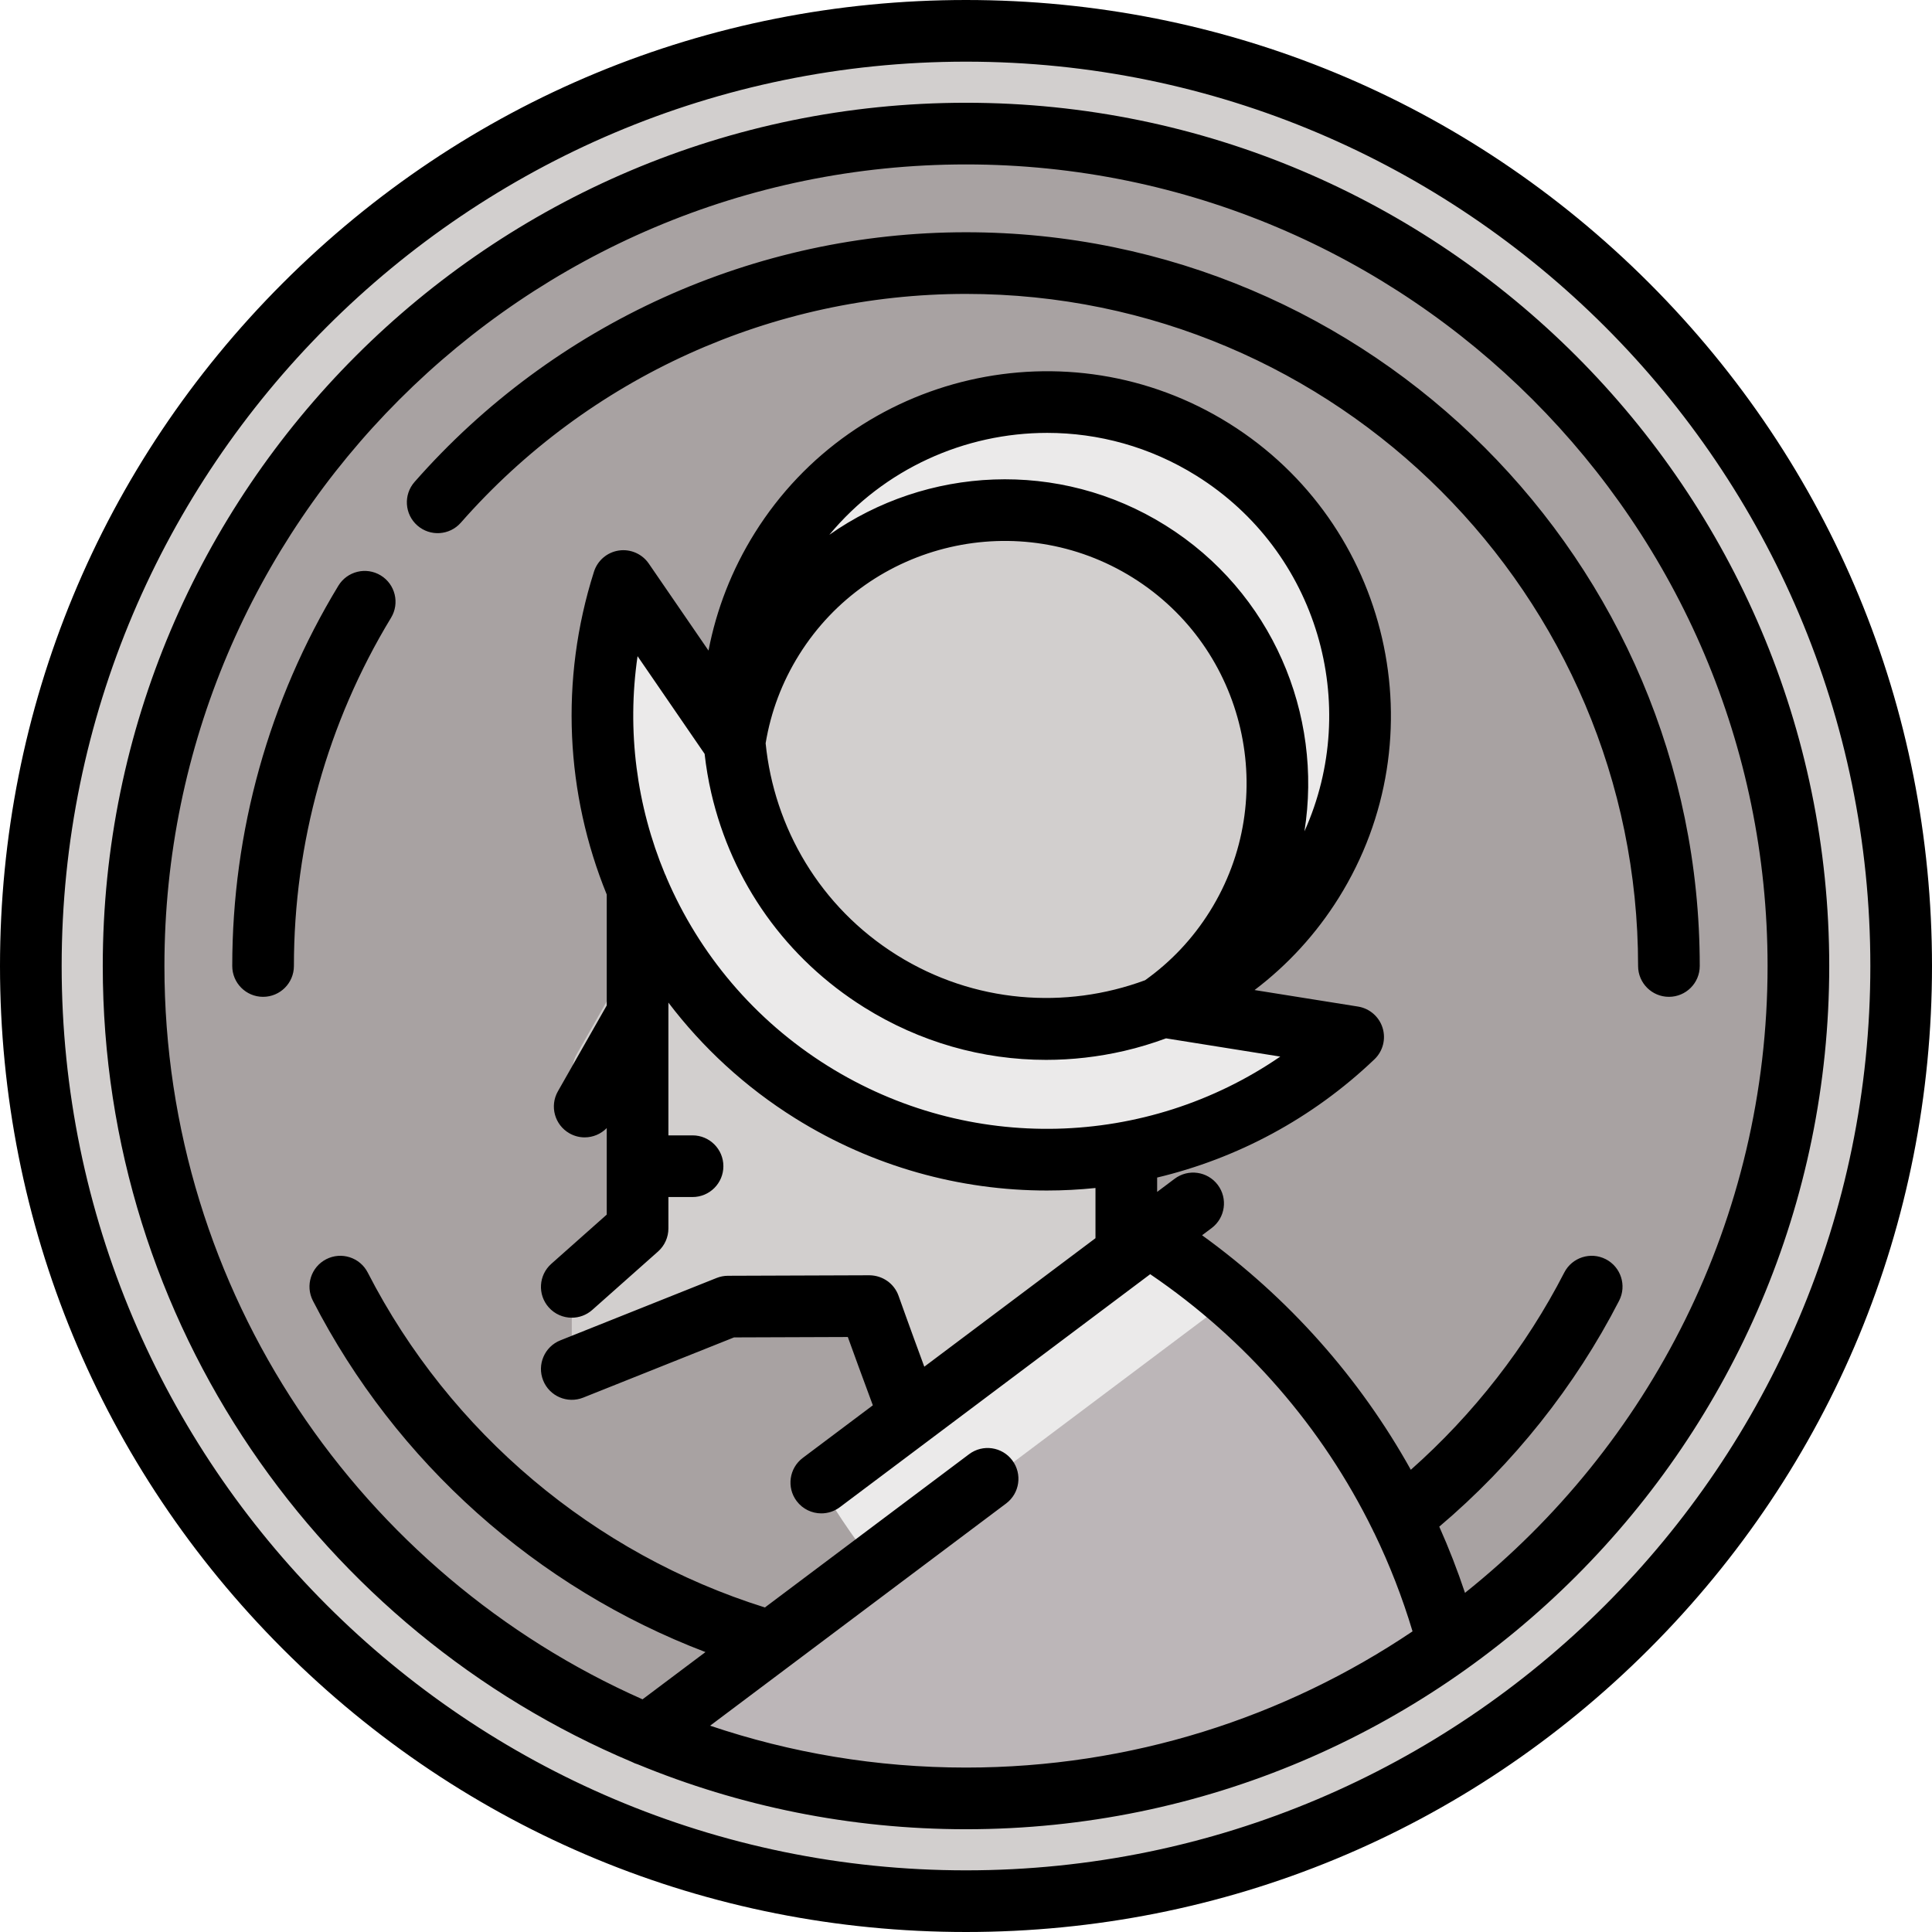 <?xml version="1.0" encoding="iso-8859-1"?>
<!-- Generator: Adobe Illustrator 19.0.0, SVG Export Plug-In . SVG Version: 6.00 Build 0)  -->
<svg version="1.1" id="Layer_1" xmlns="http://www.w3.org/2000/svg" xmlns:xlink="http://www.w3.org/1999/xlink" x="0px" y="0px"
	 viewBox="0 0 512 512" style="enable-background:new 0 0 512 512;" xml:space="preserve">
<circle style="fill:#D2CFCE;" cx="256" cy="256" r="247.83"/>
<path style="fill:#A8A2A2;" d="M256,35.404C134.169,35.404,35.404,134.168,35.404,256c0,91.836,56.12,170.566,135.935,203.766
	l212.884-24.242C440.148,395.508,476.596,330.01,476.596,256C476.596,134.168,377.831,35.404,256,35.404z"/>
<path style="fill:#D2CFCE;" d="M168.963,235.363v15.658l-16.144,28.378c-2.231,3.922-0.861,8.91,3.062,11.142
	c1.275,0.725,2.662,1.07,4.033,1.07c2.841,0,5.604-1.485,7.109-4.132l1.941-3.413v41.487l-17.436,15.483v21.757l41.407-16.532
	l37.491-0.133c0,0,4.555,12.852,10.63,29.014l57.428-36.393V231.71L168.963,235.363z"/>
<path style="fill:#EBEAEA;" d="M307.81,266.708l-113.18-69.853l-29.433-42.878c-15.92,50.014,3.272,106.336,49.833,135.428
	c46.56,29.092,105.596,21.649,143.567-14.588L307.81,266.708z"/>
<path style="fill:#BCB6B8;" d="M256,476.596c47.821,0,92.084-15.222,128.219-41.078c-8.485-47.687-41.874-83.823-79.705-107.829
	l-72.146,86.982l-61.025,45.083C197.412,470.598,226.004,476.596,256,476.596z"/>
<g>
	<path style="fill:#EBEAEA;" d="M306.582,326.132l-90.049,66.758c3.39,4.322,9.276,15.223,15.835,21.781l91.305-68.542
		C327.283,343.42,314.849,330.876,306.582,326.132z"/>
	<path style="fill:#EBEAEA;" d="M321.405,119.154c-38.901-24.315-90.156-12.484-114.47,26.428
		c-9.935,15.916-13.835,33.879-12.299,51.233l113.174,69.893l0.065,0.174c15.981-6.287,30.164-17.571,39.969-33.258
		C372.148,194.713,360.317,143.458,321.405,119.154z"/>
</g>
<path style="fill:#D2CFCE;" d="M304.531,146.16c33.89,21.166,44.195,65.797,23.018,99.677c-5.294,8.475-12.048,15.469-19.739,20.872
	l0.065,0.174c-23.661,9.314-51.276,7.68-74.501-6.83c-22.996-14.38-36.537-38.149-38.738-63.237
	c1.416-9.543,4.782-18.944,10.218-27.637C226.021,135.288,270.652,124.982,304.531,146.16z"/>
<path d="M437.019,74.981C388.668,26.628,324.38,0,256,0S123.332,26.628,74.981,74.981C26.628,123.332,0,187.62,0,256
	s26.628,132.668,74.981,181.019C123.332,485.372,187.62,512,256,512s132.668-26.628,181.019-74.981
	C485.372,388.668,512,324.38,512,256S485.372,123.332,437.019,74.981z M256,495.66c-132.149,0-239.66-107.51-239.66-239.66
	S123.851,16.34,256,16.34S495.66,123.851,495.66,256S388.149,495.66,256,495.66z M256,27.234
	C129.858,27.234,27.234,129.858,27.234,256c0,94.77,57.928,176.261,140.232,210.935c0.507,0.272,1.037,0.488,1.584,0.648
	c26.821,11.062,56.182,17.182,86.95,17.182c126.142,0,228.766-102.624,228.766-228.766S382.142,27.234,256,27.234z M388.238,422.12
	c-1.991-5.977-4.266-11.83-6.815-17.542c19.582-16.569,35.989-37.146,47.66-59.876c2.061-4.014,0.478-8.939-3.536-11
	c-4.014-2.063-8.94-0.477-11,3.536c-10.091,19.653-24.044,37.555-40.666,52.27c-13.567-24.361-32.377-45.581-55.319-62.151
	l2.537-1.904c3.609-2.709,4.338-7.83,1.63-11.438c-2.709-3.609-7.83-4.339-11.438-1.63l-4.635,3.479v-3.801
	c21.099-5.031,41.045-15.551,57.584-31.334c2.246-2.144,3.084-5.375,2.16-8.339c-0.924-2.964-3.447-5.149-6.513-5.64l-27.416-4.378
	c8.745-6.624,16.313-14.839,22.301-24.422c26.66-42.667,13.637-99.069-29.03-125.728c-42.667-26.661-99.069-13.639-125.728,29.03
	c-6.063,9.704-10.155,20.248-12.251,31.157l-15.827-23.056c-1.767-2.573-4.847-3.914-7.931-3.459
	c-3.087,0.456-5.645,2.631-6.591,5.605c-9.181,28.843-7.44,59.007,3.381,85.561v29.396l-12.942,22.748
	c-2.231,3.922-0.861,8.91,3.062,11.142c1.275,0.725,2.662,1.07,4.033,1.07c2.172,0,4.293-0.874,5.848-2.466v22.933l-14.691,13.045
	c-3.374,2.996-3.68,8.16-0.684,11.534c1.614,1.818,3.859,2.745,6.112,2.745c1.929,0,3.866-0.68,5.422-2.061l17.436-15.483
	c1.746-1.55,2.745-3.774,2.745-6.109v-8.329h6.4c4.512,0,8.17-3.658,8.17-8.17s-3.658-8.17-8.17-8.17h-6.4v-35.187
	c9.042,11.902,20.302,22.349,33.568,30.638c20.592,12.868,43.735,19.163,66.732,19.163c4.304,0,8.603-0.229,12.88-0.668v13.3
	l-45.365,34.056c-4.03-10.913-6.786-18.686-6.822-18.785c-1.159-3.272-4.246-5.411-7.73-5.442l-37.491,0.133
	c-1.028,0.003-2.046,0.202-3,0.583L148.5,355.206c-4.191,1.673-6.232,6.426-4.559,10.618c1.673,4.19,6.425,6.23,10.617,4.558
	l39.962-15.955l30.162-0.107c1.534,4.252,3.867,10.669,6.632,18.101l-18.565,13.936c-3.609,2.709-4.338,7.83-1.63,11.438
	c1.606,2.139,4.058,3.266,6.541,3.266c1.707,0,3.428-0.533,4.899-1.636l69.568-52.224l11.261-8.453l0,0l1.429-1.072
	c25.419,17.273,45.641,40.626,58.973,67.77c0.131,0.313,0.284,0.619,0.456,0.918c4.027,8.324,7.404,17.002,10.092,25.963
	c-33.841,22.785-74.563,36.098-118.337,36.098c-23.702,0-46.508-3.904-67.813-11.099l20.951-15.728
	c0.025-0.019,0.05-0.038,0.076-0.058l57.416-43.101c3.609-2.709,4.338-7.83,1.63-11.438c-2.709-3.61-7.83-4.339-11.438-1.63
	l-54.116,40.624c-45.263-14.186-83.475-46.344-105.252-88.756c-2.061-4.015-6.986-5.599-11-3.536c-4.014,2.061-5.597,6.986-3.536,11
	c22.007,42.859,59.397,76.122,104.039,93.114l-16.68,12.522C95.723,417.325,43.574,342.643,43.574,256
	c0-117.131,95.294-212.426,212.426-212.426S468.426,138.869,468.426,256C468.426,323.179,437.072,383.166,388.238,422.12z
	 M176.673,232.68c-0.136-0.39-0.295-0.769-0.487-1.131c-7.456-17.962-10.117-37.859-7.227-57.656l17.771,25.888
	c0.394,3.454,0.964,6.909,1.758,10.347c5.484,23.747,19.886,43.937,40.555,56.852c14.684,9.176,31.278,13.897,48.175,13.897
	c6.886,0,13.825-0.785,20.701-2.373c3.799-0.877,7.494-2.007,11.096-3.33l30.269,4.833c-35.418,24.305-82.504,25.849-119.923,2.47
	C199.825,270.272,185.254,252.714,176.673,232.68z M211.781,173.504c18.75-30.008,58.418-39.166,88.426-20.418
	c30.008,18.75,39.168,58.417,20.418,88.426c-4.518,7.23-10.297,13.366-17.168,18.259c-21.03,7.785-45.31,6.128-65.755-6.647
	c-20.434-12.768-32.568-33.849-34.8-56.149C204.281,188.641,207.254,180.747,211.781,173.504z M345.687,220.318
	c4.953-31.001-8.568-63.436-36.823-81.09c-28.279-17.668-63.391-15.581-89.088,2.504c14.528-17.511,35.926-27.014,57.735-27.014
	c13.547,0,27.257,3.669,39.569,11.361C349.187,146.141,360.826,186.714,345.687,220.318z M103.633,163.71
	C86.792,191.453,77.889,223.366,77.889,256c0,4.512-3.658,8.17-8.17,8.17s-8.17-3.658-8.17-8.17
	c0-35.625,9.723-70.47,28.116-100.769c2.341-3.856,7.367-5.085,11.224-2.744C104.745,154.828,105.974,159.853,103.633,163.71z
	 M450.451,256c0,4.512-3.658,8.17-8.17,8.17c-4.512,0-8.17-3.658-8.17-8.17c0-98.21-79.9-178.111-178.111-178.111
	c-51.236,0-100.031,22.097-133.871,60.625c-2.978,3.39-8.141,3.725-11.53,0.747c-3.39-2.978-3.725-8.141-0.747-11.53
	C146.794,85.672,200.063,61.549,256,61.549C363.22,61.549,450.451,148.78,450.451,256z"/>
<g>
</g>
<g>
</g>
<g>
</g>
<g>
</g>
<g>
</g>
<g>
</g>
<g>
</g>
<g>
</g>
<g>
</g>
<g>
</g>
<g>
</g>
<g>
</g>
<g>
</g>
<g>
</g>
<g>
</g>
</svg>
